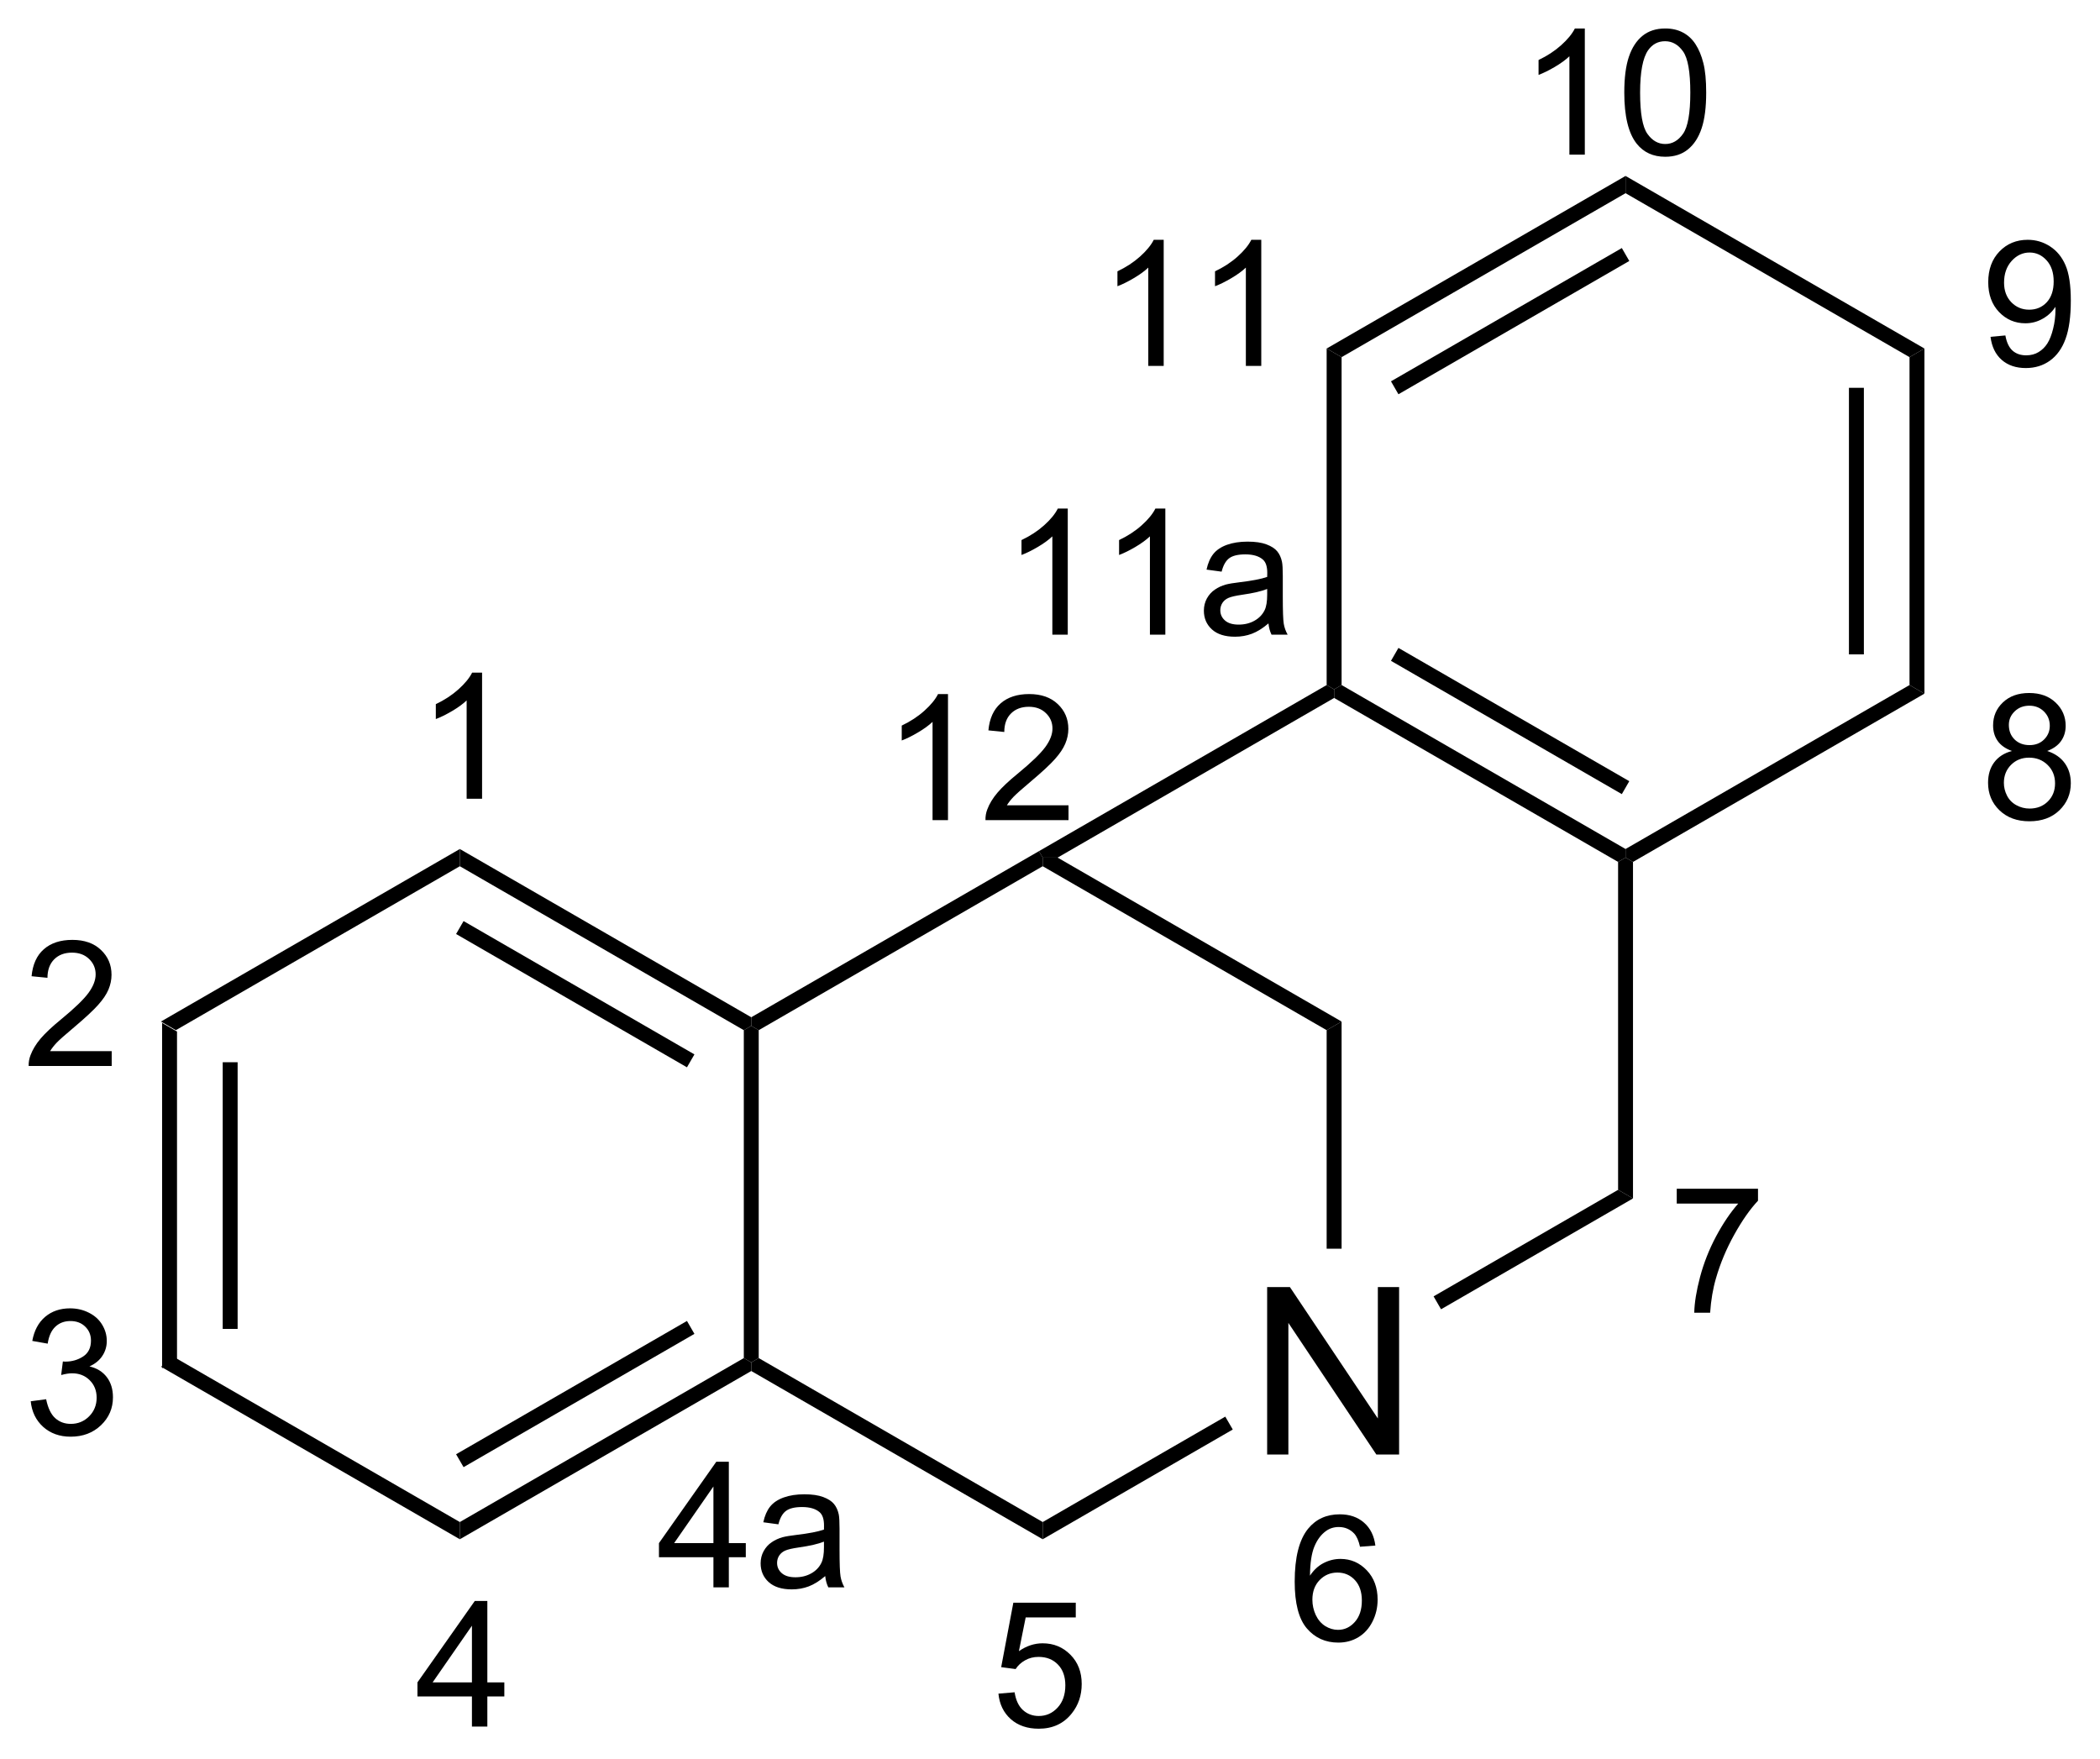 <?xml version="1.0" encoding="UTF-8"?>
<!DOCTYPE svg PUBLIC '-//W3C//DTD SVG 1.0//EN'
          'http://www.w3.org/TR/2001/REC-SVG-20010904/DTD/svg10.dtd'>
<svg stroke-dasharray="none" shape-rendering="auto" xmlns="http://www.w3.org/2000/svg" font-family="'Dialog'" text-rendering="auto" width="197" fill-opacity="1" color-interpolation="auto" color-rendering="auto" preserveAspectRatio="xMidYMid meet" font-size="12px" viewBox="0 0 197 165" fill="black" xmlns:xlink="http://www.w3.org/1999/xlink" stroke="black" image-rendering="auto" stroke-miterlimit="10" stroke-linecap="square" stroke-linejoin="miter" font-style="normal" stroke-width="1" height="165" stroke-dashoffset="0" font-weight="normal" stroke-opacity="1"
><!--Generated by the Batik Graphics2D SVG Generator--><defs id="genericDefs"
  /><g
  ><defs id="defs1"
    ><clipPath clipPathUnits="userSpaceOnUse" id="clipPath1"
      ><path d="M0.814 5.248 L74.658 5.248 L74.658 67.058 L0.814 67.058 L0.814 5.248 Z"
      /></clipPath
      ><clipPath clipPathUnits="userSpaceOnUse" id="clipPath2"
      ><path d="M102.792 79.497 L102.792 139.588 L174.583 139.588 L174.583 79.497 Z"
      /></clipPath
    ></defs
    ><g transform="scale(2.667,2.667) translate(-0.814,-5.248) matrix(1.029,0,0,1.029,-104.919,-76.522)"
    ><path d="M108.294 114.431 L108.804 114.726 L108.804 125.94 L108.294 126.234 ZM110.366 115.775 L110.366 124.891 L110.876 124.891 L110.876 115.775 Z" stroke="none" clip-path="url(#clipPath2)"
    /></g
    ><g transform="matrix(2.743,0,0,2.743,-281.953,-218.055)"
    ><path d="M108.294 126.234 L108.804 125.94 L118.516 131.547 L118.516 132.136 Z" stroke="none" clip-path="url(#clipPath2)"
    /></g
    ><g transform="matrix(2.743,0,0,2.743,-281.953,-218.055)"
    ><path d="M118.516 132.136 L118.516 131.547 L128.228 125.94 L128.483 126.087 L128.483 126.382 ZM118.644 129.67 L126.539 125.112 L126.284 124.67 L118.388 129.229 Z" stroke="none" clip-path="url(#clipPath2)"
    /></g
    ><g transform="matrix(2.743,0,0,2.743,-281.953,-218.055)"
    ><path d="M128.738 125.94 L128.483 126.087 L128.228 125.94 L128.228 114.726 L128.483 114.579 L128.738 114.726 Z" stroke="none" clip-path="url(#clipPath2)"
    /></g
    ><g transform="matrix(2.743,0,0,2.743,-281.953,-218.055)"
    ><path d="M128.483 114.284 L128.483 114.579 L128.228 114.726 L118.516 109.119 L118.516 108.53 ZM126.539 115.554 L118.644 110.995 L118.388 111.437 L126.284 115.996 Z" stroke="none" clip-path="url(#clipPath2)"
    /></g
    ><g transform="matrix(2.743,0,0,2.743,-281.953,-218.055)"
    ><path d="M118.516 108.53 L118.516 109.119 L108.804 114.726 L108.294 114.431 Z" stroke="none" clip-path="url(#clipPath2)"
    /></g
    ><g transform="matrix(2.743,0,0,2.743,-281.953,-218.055)"
    ><path d="M146.126 129.237 L146.126 123.511 L146.904 123.511 L149.912 128.005 L149.912 123.511 L150.639 123.511 L150.639 129.237 L149.86 129.237 L146.852 124.737 L146.852 129.237 L146.126 129.237 Z" stroke="none" clip-path="url(#clipPath2)"
    /></g
    ><g transform="matrix(2.743,0,0,2.743,-281.953,-218.055)"
    ><path d="M128.483 126.382 L128.483 126.087 L128.738 125.94 L138.45 131.547 L138.45 132.136 Z" stroke="none" clip-path="url(#clipPath2)"
    /></g
    ><g transform="matrix(2.743,0,0,2.743,-281.953,-218.055)"
    ><path d="M138.45 132.136 L138.45 131.547 L144.694 127.942 L144.95 128.383 Z" stroke="none" clip-path="url(#clipPath2)"
    /></g
    ><g transform="matrix(2.743,0,0,2.743,-281.953,-218.055)"
    ><path d="M148.672 122.199 L148.161 122.199 L148.161 114.726 L148.672 114.431 Z" stroke="none" clip-path="url(#clipPath2)"
    /></g
    ><g transform="matrix(2.743,0,0,2.743,-281.953,-218.055)"
    ><path d="M148.672 114.431 L148.161 114.726 L138.45 109.119 L138.45 108.824 L138.96 108.824 Z" stroke="none" clip-path="url(#clipPath2)"
    /></g
    ><g transform="matrix(2.743,0,0,2.743,-281.953,-218.055)"
    ><path d="M138.322 108.603 L138.45 108.824 L138.45 109.119 L128.738 114.726 L128.483 114.579 L128.483 114.284 Z" stroke="none" clip-path="url(#clipPath2)"
    /></g
    ><g transform="matrix(2.743,0,0,2.743,-281.953,-218.055)"
    ><path d="M138.96 108.824 L138.45 108.824 L138.322 108.603 L148.161 102.923 L148.417 103.07 L148.417 103.364 Z" stroke="none" clip-path="url(#clipPath2)"
    /></g
    ><g transform="matrix(2.743,0,0,2.743,-281.953,-218.055)"
    ><path d="M152.073 124.271 L151.818 123.829 L158.128 120.186 L158.638 120.48 Z" stroke="none" clip-path="url(#clipPath2)"
    /></g
    ><g transform="matrix(2.743,0,0,2.743,-281.953,-218.055)"
    ><path d="M148.417 103.364 L148.417 103.07 L148.672 102.923 L158.383 108.53 L158.383 108.824 L158.128 108.972 ZM150.361 102.095 L158.256 106.653 L158.511 106.211 L150.616 101.653 Z" stroke="none" clip-path="url(#clipPath2)"
    /></g
    ><g transform="matrix(2.743,0,0,2.743,-281.953,-218.055)"
    ><path d="M158.638 108.972 L158.383 108.824 L158.383 108.53 L168.095 102.923 L168.605 103.217 Z" stroke="none" clip-path="url(#clipPath2)"
    /></g
    ><g transform="matrix(2.743,0,0,2.743,-281.953,-218.055)"
    ><path d="M168.605 103.217 L168.095 102.923 L168.095 91.709 L168.605 91.414 ZM166.534 101.874 L166.534 92.757 L166.023 92.757 L166.023 101.874 Z" stroke="none" clip-path="url(#clipPath2)"
    /></g
    ><g transform="matrix(2.743,0,0,2.743,-281.953,-218.055)"
    ><path d="M168.605 91.414 L168.095 91.709 L158.383 86.102 L158.383 85.512 Z" stroke="none" clip-path="url(#clipPath2)"
    /></g
    ><g transform="matrix(2.743,0,0,2.743,-281.953,-218.055)"
    ><path d="M158.383 85.512 L158.383 86.102 L148.672 91.709 L148.161 91.414 ZM158.256 87.978 L150.361 92.536 L150.616 92.978 L158.511 88.42 Z" stroke="none" clip-path="url(#clipPath2)"
    /></g
    ><g transform="matrix(2.743,0,0,2.743,-281.953,-218.055)"
    ><path d="M148.161 91.414 L148.672 91.709 L148.672 102.923 L148.417 103.07 L148.161 102.923 Z" stroke="none" clip-path="url(#clipPath2)"
    /></g
    ><g transform="matrix(2.743,0,0,2.743,-281.953,-218.055)"
    ><path d="M158.128 108.972 L158.383 108.824 L158.638 108.972 L158.638 120.48 L158.128 120.186 Z" stroke="none" clip-path="url(#clipPath2)"
    /></g
    ><g transform="matrix(2.743,0,0,2.743,-281.953,-218.055)"
    ><path d="M127.189 133.78 L127.189 132.75 L125.326 132.75 L125.326 132.268 L127.287 129.485 L127.716 129.485 L127.716 132.268 L128.296 132.268 L128.296 132.75 L127.716 132.75 L127.716 133.78 L127.189 133.78 ZM127.189 132.268 L127.189 130.331 L125.845 132.268 L127.189 132.268 ZM131.012 133.395 Q130.719 133.645 130.448 133.748 Q130.178 133.85 129.868 133.85 Q129.354 133.85 129.078 133.6 Q128.803 133.348 128.803 132.959 Q128.803 132.731 128.907 132.541 Q129.012 132.352 129.18 132.239 Q129.348 132.123 129.559 132.065 Q129.715 132.024 130.028 131.987 Q130.666 131.911 130.969 131.805 Q130.971 131.696 130.971 131.666 Q130.971 131.344 130.823 131.213 Q130.619 131.034 130.221 131.034 Q129.85 131.034 129.672 131.165 Q129.494 131.295 129.411 131.625 L128.895 131.555 Q128.965 131.225 129.125 131.022 Q129.287 130.817 129.592 130.707 Q129.897 130.598 130.297 130.598 Q130.696 130.598 130.944 130.692 Q131.194 130.786 131.311 130.928 Q131.428 131.069 131.475 131.286 Q131.502 131.42 131.502 131.772 L131.502 132.475 Q131.502 133.211 131.536 133.407 Q131.569 133.6 131.668 133.78 L131.118 133.78 Q131.036 133.616 131.012 133.395 ZM130.969 132.217 Q130.682 132.334 130.108 132.416 Q129.782 132.463 129.647 132.522 Q129.512 132.581 129.438 132.694 Q129.366 132.807 129.366 132.944 Q129.366 133.155 129.526 133.295 Q129.686 133.436 129.993 133.436 Q130.297 133.436 130.534 133.303 Q130.772 133.17 130.883 132.938 Q130.969 132.76 130.969 132.411 L130.969 132.217 Z" stroke="none" clip-path="url(#clipPath2)"
    /></g
    ><g transform="matrix(2.743,0,0,2.743,-281.953,-218.055)"
    ><path d="M135.211 107.543 L134.683 107.543 L134.683 104.182 Q134.492 104.363 134.183 104.545 Q133.875 104.727 133.629 104.819 L133.629 104.309 Q134.07 104.1 134.4 103.805 Q134.732 103.508 134.871 103.231 L135.211 103.231 L135.211 107.543 ZM139.333 107.035 L139.333 107.543 L136.493 107.543 Q136.487 107.352 136.555 107.176 Q136.663 106.887 136.901 106.606 Q137.141 106.324 137.593 105.955 Q138.292 105.381 138.538 105.045 Q138.784 104.709 138.784 104.41 Q138.784 104.098 138.559 103.883 Q138.337 103.666 137.975 103.666 Q137.595 103.666 137.366 103.895 Q137.137 104.123 137.136 104.528 L136.593 104.473 Q136.649 103.865 137.012 103.549 Q137.376 103.231 137.987 103.231 Q138.606 103.231 138.966 103.574 Q139.327 103.916 139.327 104.422 Q139.327 104.68 139.221 104.93 Q139.116 105.178 138.87 105.453 Q138.626 105.729 138.057 106.209 Q137.583 106.608 137.448 106.75 Q137.313 106.893 137.225 107.035 L139.333 107.035 Z" stroke="none" clip-path="url(#clipPath2)"
    /></g
    ><g transform="matrix(2.743,0,0,2.743,-281.953,-218.055)"
    ><path d="M136.936 137.416 L137.489 137.369 Q137.552 137.774 137.774 137.977 Q137.999 138.18 138.315 138.18 Q138.696 138.18 138.96 137.893 Q139.224 137.606 139.224 137.131 Q139.224 136.68 138.97 136.42 Q138.718 136.159 138.308 136.159 Q138.052 136.159 137.847 136.276 Q137.642 136.391 137.524 136.575 L137.03 136.51 L137.446 134.305 L139.581 134.305 L139.581 134.809 L137.868 134.809 L137.636 135.963 Q138.022 135.694 138.448 135.694 Q139.011 135.694 139.397 136.084 Q139.784 136.473 139.784 137.084 Q139.784 137.668 139.444 138.092 Q139.03 138.615 138.315 138.615 Q137.729 138.615 137.358 138.287 Q136.989 137.957 136.936 137.416 Z" stroke="none" clip-path="url(#clipPath2)"
    /></g
    ><g transform="matrix(2.743,0,0,2.743,-281.953,-218.055)"
    ><path d="M139.307 101.2 L138.78 101.2 L138.78 97.838 Q138.589 98.02 138.28 98.202 Q137.971 98.383 137.725 98.475 L137.725 97.965 Q138.167 97.756 138.497 97.461 Q138.829 97.164 138.967 96.887 L139.307 96.887 L139.307 101.2 ZM142.644 101.2 L142.117 101.2 L142.117 97.838 Q141.925 98.02 141.617 98.202 Q141.308 98.383 141.062 98.475 L141.062 97.965 Q141.504 97.756 141.834 97.461 Q142.166 97.164 142.304 96.887 L142.644 96.887 L142.644 101.2 ZM146.171 100.815 Q145.877 101.065 145.606 101.168 Q145.337 101.27 145.026 101.27 Q144.512 101.27 144.237 101.02 Q143.962 100.768 143.962 100.379 Q143.962 100.151 144.065 99.961 Q144.171 99.772 144.339 99.659 Q144.506 99.543 144.717 99.485 Q144.874 99.444 145.186 99.407 Q145.825 99.331 146.127 99.225 Q146.13 99.116 146.13 99.086 Q146.13 98.764 145.981 98.633 Q145.778 98.454 145.38 98.454 Q145.008 98.454 144.831 98.584 Q144.653 98.715 144.569 99.045 L144.053 98.975 Q144.124 98.645 144.284 98.442 Q144.446 98.237 144.751 98.127 Q145.055 98.018 145.456 98.018 Q145.854 98.018 146.102 98.112 Q146.352 98.206 146.469 98.348 Q146.587 98.489 146.633 98.706 Q146.661 98.84 146.661 99.192 L146.661 99.895 Q146.661 100.631 146.694 100.827 Q146.727 101.02 146.827 101.2 L146.276 101.2 Q146.194 101.035 146.171 100.815 ZM146.127 99.637 Q145.84 99.754 145.266 99.836 Q144.94 99.883 144.805 99.942 Q144.671 100 144.596 100.114 Q144.524 100.227 144.524 100.364 Q144.524 100.575 144.684 100.715 Q144.844 100.856 145.151 100.856 Q145.456 100.856 145.692 100.723 Q145.93 100.59 146.042 100.358 Q146.127 100.18 146.127 99.831 L146.127 99.637 Z" stroke="none" clip-path="url(#clipPath2)"
    /></g
    ><g transform="matrix(2.743,0,0,2.743,-281.953,-218.055)"
    ><path d="M119.277 106.811 L118.749 106.811 L118.749 103.449 Q118.558 103.631 118.249 103.813 Q117.941 103.994 117.695 104.086 L117.695 103.576 Q118.136 103.367 118.466 103.072 Q118.798 102.775 118.937 102.498 L119.277 102.498 L119.277 106.811 Z" stroke="none" clip-path="url(#clipPath2)"
    /></g
    ><g transform="matrix(2.743,0,0,2.743,-281.953,-218.055)"
    ><path d="M106.61 115.443 L106.61 115.951 L103.77 115.951 Q103.765 115.76 103.833 115.584 Q103.94 115.295 104.179 115.013 Q104.419 114.732 104.87 114.363 Q105.569 113.789 105.815 113.453 Q106.061 113.117 106.061 112.818 Q106.061 112.506 105.837 112.291 Q105.614 112.074 105.253 112.074 Q104.872 112.074 104.644 112.302 Q104.415 112.531 104.413 112.935 L103.87 112.881 Q103.927 112.273 104.29 111.957 Q104.653 111.638 105.265 111.638 Q105.884 111.638 106.243 111.982 Q106.604 112.324 106.604 112.83 Q106.604 113.088 106.499 113.338 Q106.394 113.586 106.147 113.861 Q105.903 114.136 105.335 114.617 Q104.86 115.015 104.725 115.158 Q104.591 115.3 104.503 115.443 L106.61 115.443 Z" stroke="none" clip-path="url(#clipPath2)"
    /></g
    ><g transform="matrix(2.743,0,0,2.743,-281.953,-218.055)"
    ><path d="M103.841 127.417 L104.368 127.347 Q104.46 127.796 104.677 127.993 Q104.895 128.19 105.21 128.19 Q105.581 128.19 105.837 127.933 Q106.095 127.675 106.095 127.294 Q106.095 126.931 105.856 126.696 Q105.62 126.46 105.253 126.46 Q105.104 126.46 104.882 126.519 L104.94 126.056 Q104.993 126.061 105.024 126.061 Q105.362 126.061 105.632 125.886 Q105.901 125.71 105.901 125.343 Q105.901 125.054 105.704 124.864 Q105.509 124.673 105.198 124.673 Q104.89 124.673 104.684 124.866 Q104.479 125.059 104.421 125.446 L103.894 125.353 Q103.991 124.821 104.333 124.53 Q104.677 124.239 105.186 124.239 Q105.538 124.239 105.833 124.39 Q106.13 124.54 106.286 124.802 Q106.442 125.061 106.442 125.354 Q106.442 125.634 106.292 125.862 Q106.144 126.091 105.85 126.225 Q106.231 126.313 106.442 126.591 Q106.653 126.866 106.653 127.282 Q106.653 127.845 106.243 128.237 Q105.833 128.628 105.206 128.628 Q104.641 128.628 104.266 128.292 Q103.894 127.954 103.841 127.417 Z" stroke="none" clip-path="url(#clipPath2)"
    /></g
    ><g transform="matrix(2.743,0,0,2.743,-281.953,-218.055)"
    ><path d="M118.93 138.541 L118.93 137.512 L117.067 137.512 L117.067 137.03 L119.028 134.246 L119.457 134.246 L119.457 137.03 L120.038 137.03 L120.038 137.512 L119.457 137.512 L119.457 138.541 L118.93 138.541 ZM118.93 137.03 L118.93 135.092 L117.586 137.03 L118.93 137.03 Z" stroke="none" clip-path="url(#clipPath2)"
    /></g
    ><g transform="matrix(2.743,0,0,2.743,-281.953,-218.055)"
    ><path d="M149.827 132.351 L149.302 132.392 Q149.232 132.082 149.103 131.941 Q148.89 131.717 148.576 131.717 Q148.324 131.717 148.134 131.857 Q147.884 132.039 147.74 132.388 Q147.597 132.736 147.591 133.381 Q147.783 133.09 148.058 132.949 Q148.333 132.808 148.634 132.808 Q149.161 132.808 149.533 133.197 Q149.904 133.586 149.904 134.201 Q149.904 134.605 149.728 134.953 Q149.554 135.299 149.249 135.484 Q148.945 135.67 148.558 135.67 Q147.9 135.67 147.484 135.185 Q147.068 134.699 147.068 133.586 Q147.068 132.34 147.527 131.775 Q147.929 131.283 148.609 131.283 Q149.115 131.283 149.439 131.568 Q149.763 131.851 149.827 132.351 ZM147.673 134.203 Q147.673 134.476 147.788 134.726 Q147.906 134.974 148.113 135.105 Q148.322 135.234 148.55 135.234 Q148.884 135.234 149.124 134.965 Q149.365 134.695 149.365 134.232 Q149.365 133.787 149.126 133.531 Q148.89 133.275 148.529 133.275 Q148.171 133.275 147.921 133.531 Q147.673 133.787 147.673 134.203 Z" stroke="none" clip-path="url(#clipPath2)"
    /></g
    ><g transform="matrix(2.743,0,0,2.743,-281.953,-218.055)"
    ><path d="M160.134 120.656 L160.134 120.148 L162.913 120.148 L162.913 120.558 Q162.503 120.995 162.1 121.72 Q161.698 122.443 161.477 123.206 Q161.319 123.745 161.276 124.388 L160.733 124.388 Q160.743 123.88 160.932 123.163 Q161.124 122.445 161.479 121.778 Q161.835 121.112 162.237 120.656 L160.134 120.656 Z" stroke="none" clip-path="url(#clipPath2)"
    /></g
    ><g transform="matrix(2.743,0,0,2.743,-281.953,-218.055)"
    ><path d="M171.597 105.178 Q171.269 105.059 171.111 104.836 Q170.953 104.614 170.953 104.303 Q170.953 103.834 171.289 103.516 Q171.627 103.195 172.187 103.195 Q172.75 103.195 173.092 103.522 Q173.435 103.848 173.435 104.317 Q173.435 104.615 173.277 104.838 Q173.121 105.059 172.803 105.178 Q173.197 105.307 173.404 105.594 Q173.611 105.881 173.611 106.279 Q173.611 106.83 173.22 107.207 Q172.832 107.582 172.195 107.582 Q171.56 107.582 171.17 107.205 Q170.781 106.828 170.781 106.266 Q170.781 105.846 170.992 105.565 Q171.205 105.281 171.597 105.178 ZM171.492 104.285 Q171.492 104.59 171.687 104.783 Q171.885 104.977 172.199 104.977 Q172.504 104.977 172.697 104.785 Q172.892 104.592 172.892 104.315 Q172.892 104.024 172.691 103.826 Q172.492 103.629 172.193 103.629 Q171.89 103.629 171.691 103.823 Q171.492 104.016 171.492 104.285 ZM171.322 106.268 Q171.322 106.494 171.429 106.705 Q171.537 106.916 171.748 107.031 Q171.959 107.147 172.201 107.147 Q172.58 107.147 172.826 106.904 Q173.072 106.66 173.072 106.285 Q173.072 105.904 172.818 105.656 Q172.564 105.406 172.183 105.406 Q171.812 105.406 171.566 105.653 Q171.322 105.899 171.322 106.268 Z" stroke="none" clip-path="url(#clipPath2)"
    /></g
    ><g transform="matrix(2.743,0,0,2.743,-281.953,-218.055)"
    ><path d="M170.865 91.014 L171.373 90.967 Q171.437 91.325 171.619 91.487 Q171.801 91.647 172.084 91.647 Q172.328 91.647 172.51 91.535 Q172.693 91.424 172.81 91.239 Q172.928 91.053 173.006 90.737 Q173.086 90.42 173.086 90.092 Q173.086 90.057 173.084 89.987 Q172.926 90.239 172.65 90.395 Q172.377 90.551 172.058 90.551 Q171.525 90.551 171.156 90.165 Q170.787 89.778 170.787 89.145 Q170.787 88.493 171.172 88.094 Q171.556 87.696 172.137 87.696 Q172.556 87.696 172.902 87.922 Q173.25 88.147 173.429 88.565 Q173.611 88.981 173.611 89.772 Q173.611 90.596 173.431 91.084 Q173.254 91.571 172.9 91.827 Q172.547 92.082 172.072 92.082 Q171.568 92.082 171.248 91.803 Q170.929 91.522 170.865 91.014 ZM173.025 89.12 Q173.025 88.665 172.783 88.399 Q172.541 88.131 172.201 88.131 Q171.849 88.131 171.588 88.418 Q171.328 88.706 171.328 89.162 Q171.328 89.573 171.576 89.831 Q171.824 90.086 172.187 90.086 Q172.553 90.086 172.789 89.831 Q173.025 89.573 173.025 89.12 Z" stroke="none" clip-path="url(#clipPath2)"
    /></g
    ><g transform="matrix(2.743,0,0,2.743,-281.953,-218.055)"
    ><path d="M156.99 84.782 L156.463 84.782 L156.463 81.42 Q156.271 81.602 155.963 81.784 Q155.654 81.965 155.408 82.057 L155.408 81.547 Q155.849 81.338 156.179 81.043 Q156.511 80.746 156.65 80.469 L156.99 80.469 L156.99 84.782 ZM158.34 82.662 Q158.34 81.901 158.497 81.438 Q158.653 80.973 158.962 80.721 Q159.272 80.469 159.741 80.469 Q160.087 80.469 160.346 80.608 Q160.608 80.746 160.778 81.01 Q160.948 81.272 161.043 81.649 Q161.141 82.024 161.141 82.662 Q161.141 83.418 160.985 83.883 Q160.831 84.348 160.52 84.602 Q160.212 84.856 159.741 84.856 Q159.12 84.856 158.764 84.409 Q158.34 83.873 158.34 82.662 ZM158.881 82.662 Q158.881 83.721 159.13 84.071 Q159.377 84.42 159.741 84.42 Q160.104 84.42 160.35 84.069 Q160.598 83.717 160.598 82.662 Q160.598 81.602 160.35 81.254 Q160.104 80.905 159.735 80.905 Q159.372 80.905 159.155 81.213 Q158.881 81.606 158.881 82.662 Z" stroke="none" clip-path="url(#clipPath2)"
    /></g
    ><g transform="matrix(2.743,0,0,2.743,-281.953,-218.055)"
    ><path d="M142.588 92.008 L142.061 92.008 L142.061 88.647 Q141.869 88.829 141.561 89.01 Q141.252 89.192 141.006 89.284 L141.006 88.774 Q141.447 88.565 141.777 88.27 Q142.109 87.973 142.248 87.696 L142.588 87.696 L142.588 92.008 ZM145.925 92.008 L145.398 92.008 L145.398 88.647 Q145.206 88.829 144.898 89.01 Q144.589 89.192 144.343 89.284 L144.343 88.774 Q144.784 88.565 145.114 88.27 Q145.446 87.973 145.585 87.696 L145.925 87.696 L145.925 92.008 Z" stroke="none" clip-path="url(#clipPath2)"
    /></g
  ></g
></svg
>
